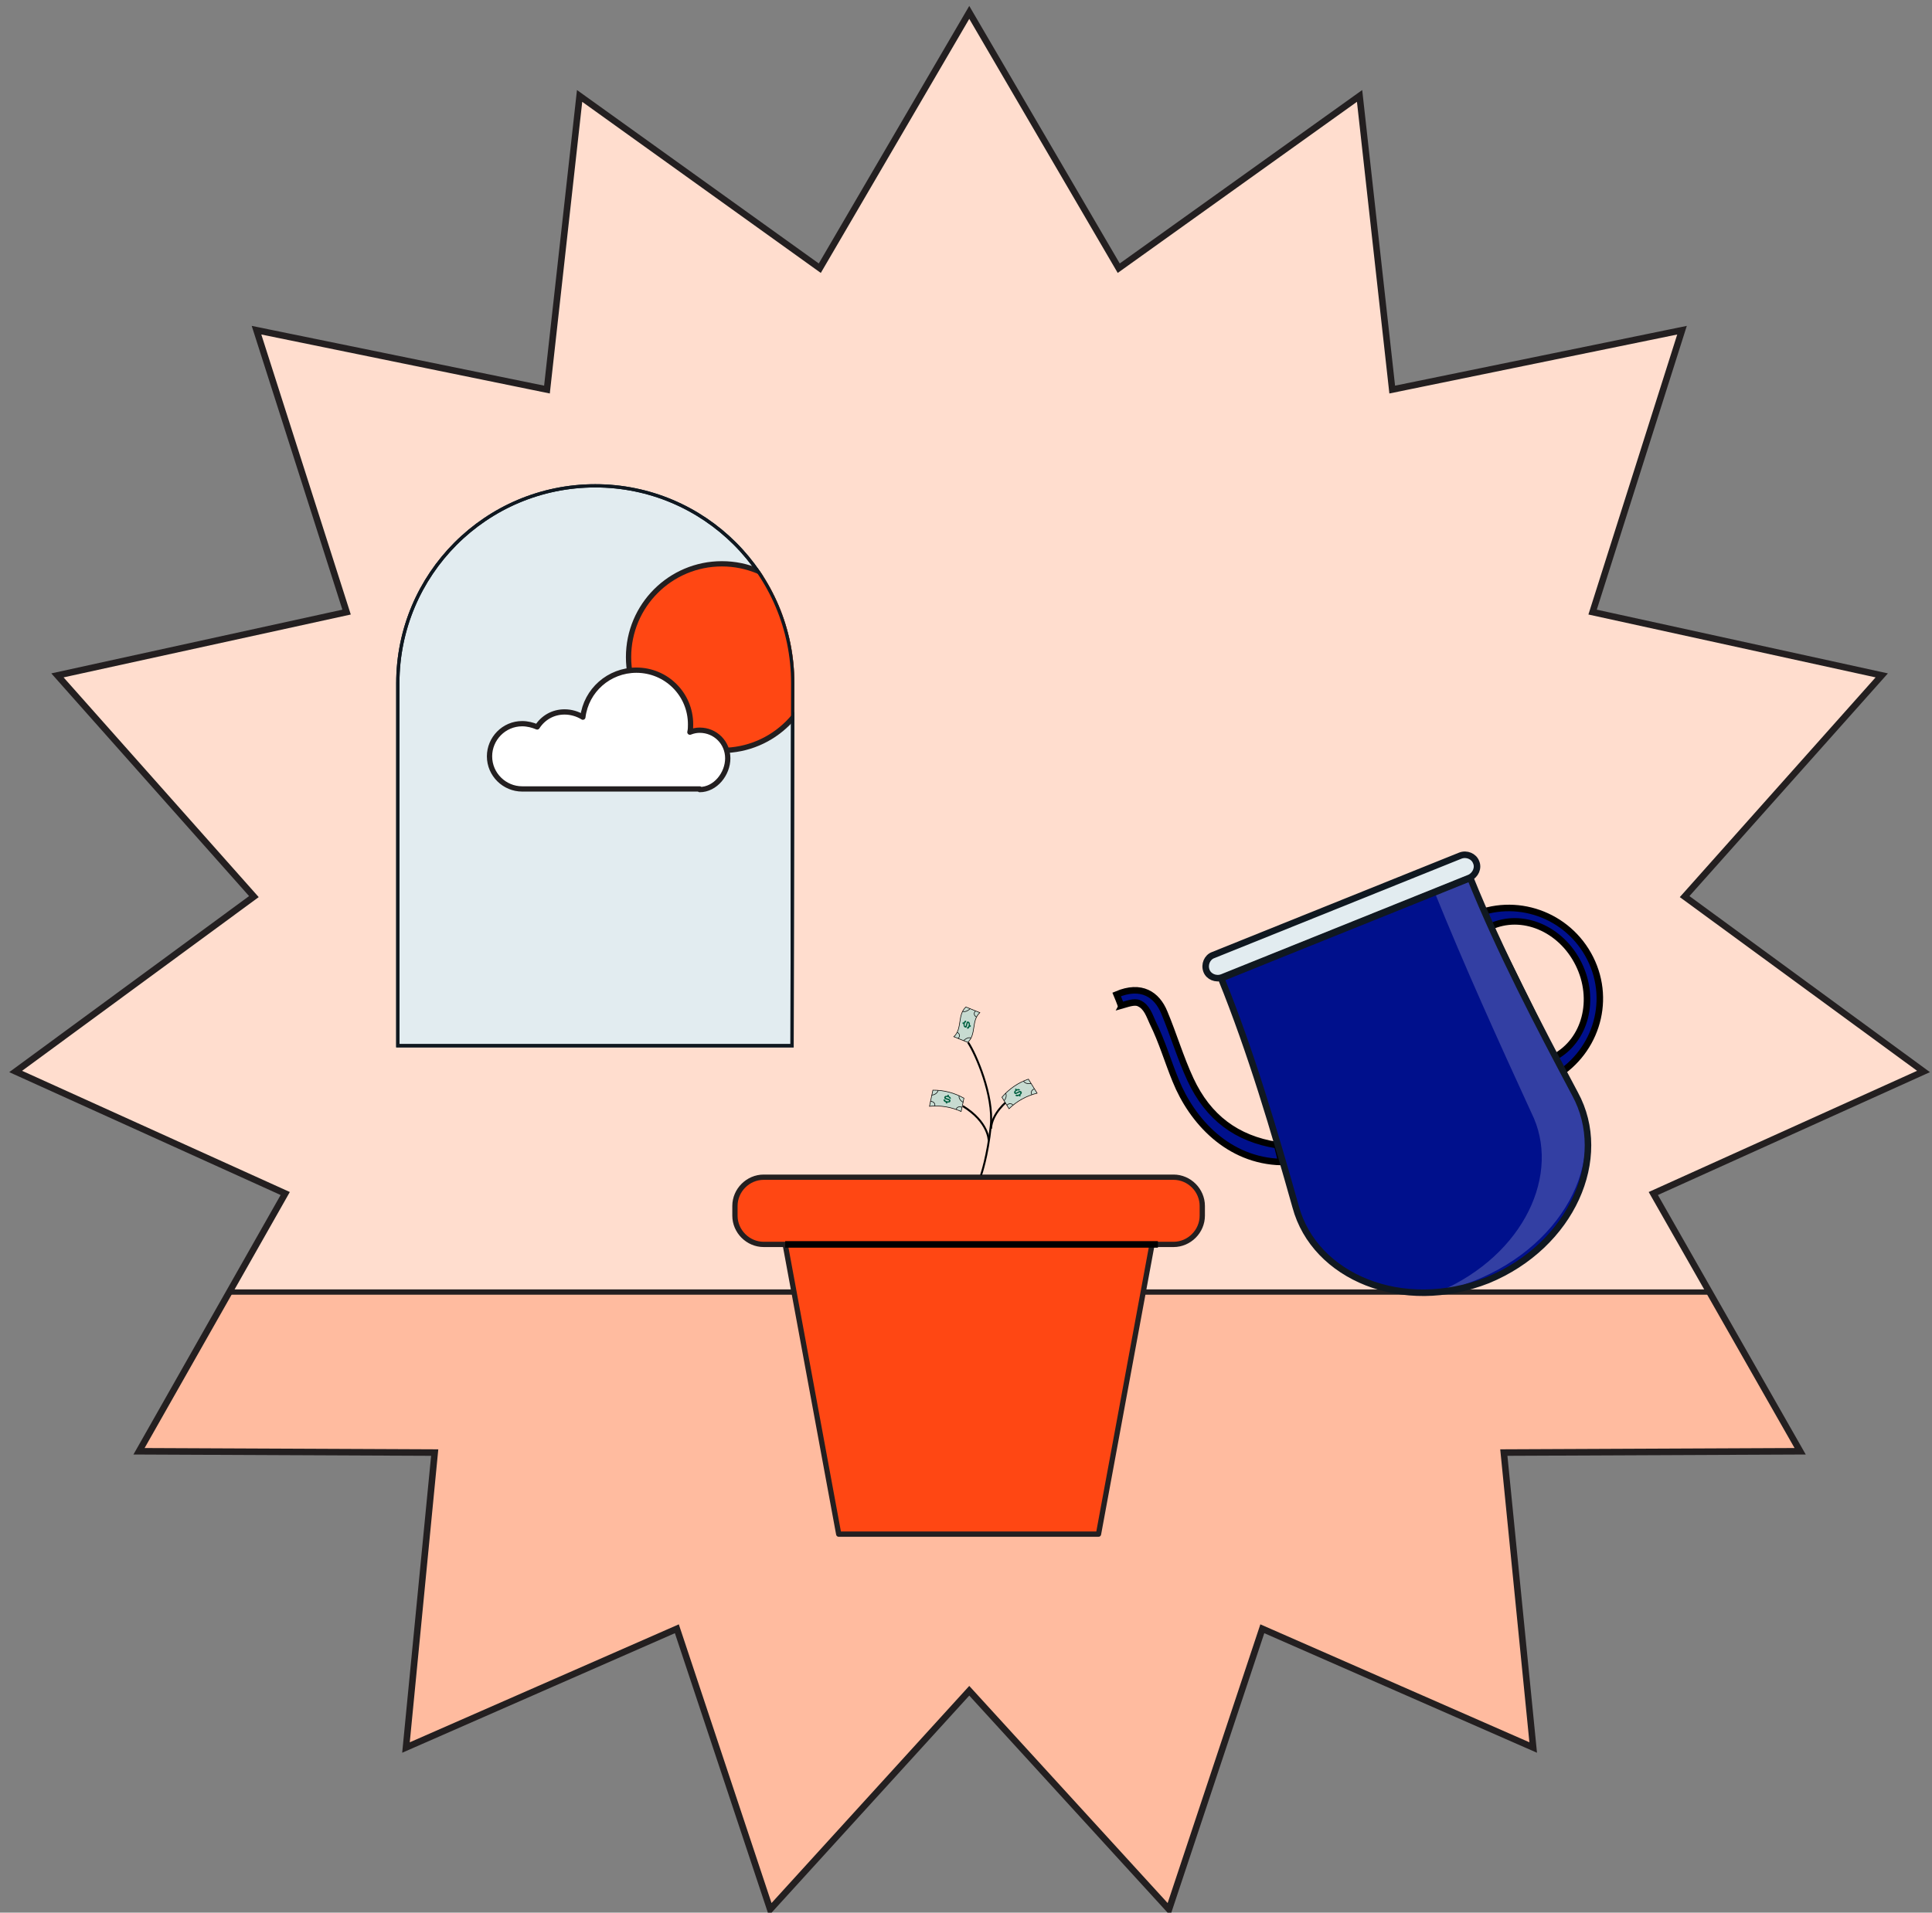 <?xml version="1.0" encoding="utf-8"?>
<!-- Generator: Adobe Illustrator 27.2.0, SVG Export Plug-In . SVG Version: 6.00 Build 0)  -->
<svg version="1.1" id="Layer_1" xmlns="http://www.w3.org/2000/svg" xmlns:xlink="http://www.w3.org/1999/xlink" x="0px" y="0px"
	 viewBox="0 0 296 293.1" style="enable-background:new 0 0 296 293.1;" xml:space="preserve">
<rect x="0" y="0" width="296" height="293.1" fill="#808080" stroke="none"/>
<g>
	<g>
		<defs>
			<polygon transform-origin="148 147" id="SVGID_1_" points="148.5,1.9 171.4,41.1 208.3,14.7 213.3,59.7 257.7,50.6 244,93.8 288.3,103.5 258.1,137.4
				294.7,164.2 253.3,182.9 275.8,222.4 230.4,222.6 234.9,267.8 193.4,249.6 179.1,292.6 148.5,259.1 118,292.6 103.7,249.6
				62.2,267.8 66.6,222.6 21.3,222.4 43.7,182.9 2.4,164.2 38.9,137.4 8.8,103.5 53.1,93.8 39.3,50.6 83.8,59.7 88.8,14.7
				125.6,41.1 			">
        <animateTransform attributeName="transform"
                          type="rotate"
                          values="0;359"
                          begin="0"
                          dur="20s"
                          repeatCount="indefinite"
                          fill="freeze"
                          calcMode="linear"
        ></animateTransform>
      </polygon>
		</defs>
		<clipPath id="SVGID_00000132071344085048213710000017958074544444420274_">
			<use xlink:href="#SVGID_1_"  style="overflow:visible;"/>
		</clipPath>

			<rect x="-11.1" y="-11.2" style="clip-path:url(#SVGID_00000132071344085048213710000017958074544444420274_);fill:#FFDDCE;stroke:#231F20;stroke-miterlimit:10;" width="318.3" height="314.1"/>

			<rect x="8.5" y="198" style="clip-path:url(#SVGID_00000132071344085048213710000017958074544444420274_);fill:#FFBB9F;stroke:#231F20;stroke-width:0.808;stroke-linecap:round;stroke-linejoin:round;stroke-miterlimit:10;" width="285.7" height="97.6"/>

			<path id="water" transform="scale(0)" transform-origin="172 172" style="clip-path:url(#SVGID_00000132071344085048213710000017958074544444420274_);fill:#E2ECF0;stroke:#101820;stroke-miterlimit:10;" d="
			M172.6,172.2c-0.5-0.2-4.7,3.2-5.2,3.6c-3,2.7-5.7,6.1-7.7,9.7l2.6,0.2c0,0,2-3.7,4.8-6.9c2.7-3,6.7-5.3,6.5-5.7
			C173.3,172.6,172.6,172.2,172.6,172.2z">
        <animateTransform attributeName="transform"
                          type="scale"
                          values="0; 1"
                          begin="1s"
                          dur="0.5s"
                          repeatCount="1"
                          fill="freeze"
                          calcMode="spline"
                          keySplines=".42,0,.58,1"
        ></animateTransform>
      </path>

		<g style="clip-path:url(#SVGID_00000132071344085048213710000017958074544444420274_);">
			<g>
				<defs>
					<path id="SVGID_00000180331843664011986680000007144201038060296363_" d="M121.6,160.5H60.7v-55.8c0-16.8,13.6-30.5,30.5-30.5
						l0,0c16.8,0,30.5,13.6,30.5,30.5L121.6,160.5L121.6,160.5z"/>
				</defs>
				<clipPath id="SVGID_00000017510512032229653150000004954901961444975534_">
					<use xlink:href="#SVGID_00000180331843664011986680000007144201038060296363_"  style="overflow:visible;"/>
				</clipPath>

					<path style="clip-path:url(#SVGID_00000017510512032229653150000004954901961444975534_);fill:#E2ECF0;stroke:#101820;stroke-miterlimit:10;" d="
					M121.6,160.5H60.7v-55.8c0-16.8,13.6-30.5,30.5-30.5l0,0c16.8,0,30.5,13.6,30.5,30.5L121.6,160.5L121.6,160.5z"/>
				<g style="clip-path:url(#SVGID_00000017510512032229653150000004954901961444975534_);">

						<circle style="fill:#FF4713;stroke:#231F20;stroke-width:0.808;stroke-linecap:round;stroke-linejoin:round;stroke-miterlimit:10;" cx="110.6" cy="100.7" r="14.3"/>

						<path id="cloud" style="fill:#FFFFFF;stroke:#231F20;stroke-width:0.808;stroke-linecap:round;stroke-linejoin:round;stroke-miterlimit:10;" d="
						M107.2,121c2.4,0,4.3-2.4,4.3-4.8s-1.9-4.3-4.3-4.3c-0.5,0-1,0.1-1.5,0.3c0.1-0.4,0.1-0.8,0.1-1.2c0-4.6-3.7-8.3-8.3-8.3
						c-4.2,0-7.7,3.1-8.2,7.2c-0.8-0.5-1.8-0.8-2.8-0.8c-1.8,0-3.3,0.9-4.2,2.3c-0.7-0.3-1.5-0.5-2.3-0.5c-2.8,0-5,2.3-5,5
						c0,2.8,2.3,5,5,5h27.2V121z">
              <animateTransform attributeName="transform"
                                type="translate"
                                values="-60 0;60 0"
                                begin="0"
                                dur="7s"
                                repeatCount="indefinite"
                                fill="freeze"
                                calcMode="linear"
              ></animateTransform>
            </path>
				</g>

					<path style="clip-path:url(#SVGID_00000017510512032229653150000004954901961444975534_);fill:none;stroke:#101820;stroke-miterlimit:10;" d="
					M121.6,160.5H60.7v-55.8c0-16.8,13.6-30.5,30.5-30.5l0,0c16.8,0,30.5,13.6,30.5,30.5L121.6,160.5L121.6,160.5z"/>
			</g>
		</g>
		<g style="clip-path:url(#SVGID_00000132071344085048213710000017958074544444420274_);">
			<g>
				<g>

						<path style="fill:#FF4713;stroke:#231F20;stroke-width:0.808;stroke-linecap:round;stroke-linejoin:round;stroke-miterlimit:10;" d="
						M117,180.4c-2.4,0-4.4,2-4.4,4.4v1.5c0,2.4,2,4.4,4.4,4.4h3.3l8.2,44.4h39.8l8.2-44.4h3.3c2.4,0,4.4-2,4.4-4.4v-1.5
						c0-2.4-2-4.4-4.4-4.4h0.1H117z"/>
				</g>
				<line style="fill:none;stroke:#000000;stroke-miterlimit:10;" x1="120.3" y1="190.7" x2="177.4" y2="190.7"/>
			</g>
			<g id="tree" transform-origin="150 180" transform="scale(0.3)">
        <animateTransform attributeName="transform"
                          type="scale"
                          values="0.3; 1"
                          begin="1.2s"
                          dur="1s"
                          repeatCount="1"
                          fill="freeze"
                          calcMode="spline"
                          keySplines=".42,0,.58,1"
        ></animateTransform>

				<path style="fill:none;stroke:#000000;stroke-miterlimit:10;" d="M144.4,112.5c3.9,5.8,13.2,27.1,11.6,42.6s-5,25.2-5,25.2"/>
				<path style="fill:none;stroke:#000000;stroke-miterlimit:10;" d="M164.6,142.3c0,0-8.1,6.2-8.5,14.3"/>
				<path style="fill:none;stroke:#000000;stroke-miterlimit:10;" d="M154.9,162.4c0,0,0-9.3-13.2-17.4"/>
				<g id="leaf3" transform-origin="163 143" transform="scale(0.3)">
          <animateTransform attributeName="transform"
                            type="scale"
                            values="0.3; 1"
                            begin="1.6s"
                            dur="1s"
                            repeatCount="1"
                            fill="freeze"
                            calcMode="spline"
                            keySplines=".42,0,.58,1"
          ></animateTransform>
          <g transform-origin="163 143">
            <animateTransform attributeName="transform"
                              type="rotate"
                              values="5;-5;5"
                              begin="0"
                              dur="4s"
                              repeatCount="indefinite"
                              fill="freeze"
                              calcMode="spline"
                              keySplines=".42,0,.58,1;.42,0,.58,1"
            ></animateTransform>
					<g>
						<path style="fill:#C7DBD1;" d="M218.5,127.7c-18.2,4.5-34.7,13.7-47.8,26.5c-4-6.5-8.1-13.1-12.1-19.6
							c12.2-14.2,27.8-24.9,45.1-30.8C208.7,111.7,213.6,119.7,218.5,127.7z"/>
						<path style="fill:none;stroke:#000000;stroke-miterlimit:10;" d="M218.5,127.7c-18.2,4.5-34.7,13.7-47.8,26.5
							c-4-6.5-8.1-13.1-12.1-19.6c12.2-14.2,27.8-24.9,45.1-30.8C208.7,111.7,213.6,119.7,218.5,127.7z"/>
					</g>
					<g>
						<path style="fill:#016141;" d="M187.7,132.1c-1,0.5-1.8,0.7-2.6,0.9c-1.5,0.2-2.7-0.3-3.8-1.5c0.8-0.5,1.5-1.1,2.3-1.6
							c1.1,1.1,2.5,0.7,4.3-0.4c1.7-1,2.3-1.8,1.8-2.6c-0.2-0.3-0.4-0.5-0.7-0.5c-0.6,0-1.6,0.5-3.6,1.5c-1,0.5-1.8,0.9-2.5,1.1
							c-1.4,0.5-2.4,0.1-3.2-1.1c-0.9-1.5-0.5-3.6,2-5.4c-0.3-0.5-0.7-1.1-1-1.6c0.7-0.5,1.4-0.9,2.1-1.3c0.3,0.6,0.7,1.1,1,1.7
							c2.4-1.1,4.3-0.9,5.9,0.8c-0.8,0.4-1.6,0.9-2.3,1.3c-0.4-0.3-0.7-0.5-1.1-0.6c-0.8-0.1-1.7,0.3-2.8,1c-1.7,1.1-2,1.9-1.6,2.5
							c0.2,0.3,0.4,0.5,0.9,0.4s1.3-0.5,2.6-1.3c1.2-0.6,2.1-1.1,3-1.3c1.7-0.4,2.8,0,3.6,1.2c1.1,1.7,0.5,3.6-2.1,5.4
							c0.3,0.5,0.6,1,0.9,1.5c-0.7,0.4-1.4,0.8-2.2,1.3C188.3,133.1,188,132.6,187.7,132.1z"/>
					</g>
					<g>
						<path style="fill:none;stroke:#000000;stroke-miterlimit:10;" d="M164.9,127.9c2.1,3.4,0.8,8.9-2.6,12.6"/>
						<path style="fill:none;stroke:#000000;stroke-miterlimit:10;" d="M195.3,107.1c2.4,3.9,8,5.4,12.8,3.9"/>
						<path style="fill:none;stroke:#000000;stroke-miterlimit:10;" d="M177.4,148.2c-2.1-3.4-6.9-3.6-10.3,0"/>
						<path style="fill:none;stroke:#000000;stroke-miterlimit:10;" d="M209.6,130.3c-2.4-3.9-0.5-8.5,4.3-9.8"/>
					</g>
          </g>
				</g>
				<g id="leaf2"  transform-origin="141 145" transform="scale(0.3)">
          <animateTransform attributeName="transform"
                            type="scale"
                            values="0.3; 1"
                            begin="1.6s"
                            dur="1s"
                            repeatCount="1"
                            fill="freeze"
                            calcMode="spline"
                            keySplines=".42,0,.58,1"
          ></animateTransform>
          <g transform-origin="141 145">
            <animateTransform attributeName="transform"
                type="rotate"
                values="5;-5;5"
                begin="0"
                dur="4s"
                repeatCount="indefinite"
                fill="freeze"
                calcMode="spline"
                keySplines=".42,0,.58,1;.42,0,.58,1"
            ></animateTransform>
					<g>
						<path style="fill:#C7DBD1;" d="M140.5,154.2c-16.7-7.6-35.3-10.7-53.9-8.8c1.9-9.2,3.9-18.3,5.8-27.5
							c18.3-0.2,36.6,4.5,52.9,13.7C143.7,139.2,142.1,146.7,140.5,154.2z"/>
						<path style="fill:none;stroke:#000000;stroke-miterlimit:10;" d="M140.5,154.2c-16.7-7.6-35.3-10.7-53.9-8.8
							c1.9-9.2,3.9-18.3,5.8-27.5c18.3-0.2,36.6,4.5,52.9,13.7C143.7,139.2,142.1,146.7,140.5,154.2z"/>
					</g>
					<g>
						<path style="fill:#016141;" d="M114.6,138.6c-1-0.3-1.8-0.6-2.5-1.1c-1.2-0.9-1.7-2.1-1.7-3.8c0.9,0.1,1.8,0.3,2.8,0.4
							c0,1.6,1.3,2.2,3.5,2.7c2,0.4,2.9,0.2,3.1-0.6c0.1-0.3,0-0.6-0.2-0.8c-0.4-0.4-1.5-0.8-3.7-1.3c-1.1-0.3-1.9-0.6-2.6-0.9
							c-1.3-0.7-1.8-1.6-1.5-3.2c0.4-1.8,2.1-3,5.2-2.5c0.1-0.6,0.3-1.3,0.4-1.9c0.8,0.2,1.6,0.4,2.4,0.6c-0.1,0.6-0.3,1.3-0.4,1.9
							c2.5,0.9,3.7,2.5,3.7,4.7c-0.9-0.2-1.7-0.5-2.6-0.7c0-0.5-0.2-0.9-0.4-1.2c-0.5-0.6-1.5-1-2.8-1.3c-2-0.4-2.7-0.1-2.9,0.7
							c-0.1,0.4,0,0.7,0.4,0.9c0.4,0.3,1.3,0.6,2.8,0.9c1.3,0.3,2.3,0.7,3,1.1c1.5,0.8,2,1.8,1.8,3.3c-0.4,1.9-2.1,2.9-5.3,2.5
							c-0.1,0.6-0.2,1.1-0.4,1.7c-0.8-0.2-1.6-0.3-2.5-0.5C114.4,139.8,114.5,139.2,114.6,138.6z"/>
					</g>
					<g>
						<path style="fill:none;stroke:#000000;stroke-miterlimit:10;" d="M101.3,118.2c-0.9,4.4-5.7,7.8-10.7,8.1"/>
						<path style="fill:none;stroke:#000000;stroke-miterlimit:10;" d="M137,127.4c-0.8,3.9,2.2,8.6,6.7,11"/>
						<path style="fill:none;stroke:#000000;stroke-miterlimit:10;" d="M95.7,144.9c0.9-4.4-2.3-8.2-7.4-7.8"/>
						<path style="fill:none;stroke:#000000;stroke-miterlimit:10;" d="M132.1,150.7c0.8-3.9,5.3-5.7,9.7-3.5"/>
					</g>
          </g>
				</g>
				<g id="leaf"  transform-origin="144 112" transform="scale(0.3)">
          <animateTransform attributeName="transform"
                            type="scale"
                            values="0.3; 1"
                            begin="1.6s"
                            dur="1s"
                            repeatCount="1"
                            fill="freeze"
                            calcMode="spline"
                            keySplines=".42,0,.58,1"
          ></animateTransform>
          <g  transform-origin="144 112">
          <animateTransform attributeName="transform"
                            type="rotate"
                            values="5;-5;5"
                            begin="0"
                            dur="4s"
                            repeatCount="indefinite"
                            fill="freeze"
                            calcMode="spline"
                            keySplines=".42,0,.58,1;.42,0,.58,1"
          ></animateTransform>
					<g>
						<path style="fill:#C7DBD1;" d="M165.3,62.9c-14.8,13.6-5.6,37-20.5,50.6c-7.9-3.2-15.8-6.4-23.7-9.6
							c14.8-13.6,5.6-37,20.5-50.6C149.6,56.4,157.5,59.6,165.3,62.9z"/>
						<path style="fill:none;stroke:#000000;stroke-miterlimit:10;" d="M165.3,62.9c-14.8,13.6-5.6,37-20.5,50.6
							c-7.9-3.2-15.8-6.4-23.7-9.6c14.8-13.6,5.6-37,20.5-50.6C149.6,56.4,157.5,59.6,165.3,62.9z"/>
					</g>
					<g>
						<path style="fill:#016141;" d="M148,86.6c-0.3,1-0.6,1.8-1,2.4c-0.8,1.1-2,1.4-3.6,1.1c0.2-0.9,0.3-1.9,0.5-2.8
							c1.5,0.2,2.1-1,2.4-3.2c0.3-2,0.1-3.1-0.7-3.4c-0.3-0.1-0.6-0.1-0.7,0.1c-0.4,0.4-0.6,1.5-1.1,3.7c-0.2,1.1-0.5,2-0.8,2.6
							c-0.6,1.3-1.6,1.7-3,1.1c-1.7-0.7-2.7-2.7-2.4-5.8c-0.6-0.2-1.2-0.5-1.8-0.7c0.1-0.8,0.3-1.6,0.4-2.5c0.6,0.2,1.2,0.5,1.8,0.7
							c0.7-2.5,2-3.6,4.2-3.2c-0.2,0.9-0.3,1.8-0.5,2.7c-0.5-0.1-0.8,0-1.1,0.3c-0.5,0.5-0.8,1.4-1,2.8c-0.3,2.1,0,2.9,0.7,3.2
							c0.4,0.1,0.6,0.1,0.9-0.3c0.2-0.4,0.5-1.3,0.8-2.8c0.3-1.3,0.6-2.3,0.9-3.1c0.7-1.5,1.6-1.9,3-1.3c1.9,0.7,2.9,2.7,2.6,6
							c0.5,0.2,1.1,0.4,1.6,0.7c-0.1,0.8-0.3,1.7-0.4,2.5C149.1,87,148.5,86.8,148,86.6z"/>
					</g>
					<g>
						<path style="fill:none;stroke:#000000;stroke-miterlimit:10;" d="M126.8,96.5c3.9,1.6,5.6,6.6,1.6,10.3"/>
						<path style="fill:none;stroke:#000000;stroke-miterlimit:10;" d="M136.1,60.7c4,1.6,8.7-0.8,12.7-4.5"/>
						<path style="fill:none;stroke:#000000;stroke-miterlimit:10;" d="M150.4,106.1c-4-1.6-8.7,0.7-12.7,4.4"/>
						<path style="fill:none;stroke:#000000;stroke-miterlimit:10;" d="M159.7,70.3c-3.9-1.6-5.6-6.6-1.7-10.3"/>
					</g>
				</g>
        </g>
			</g>
		</g>

			<polygon id="star3"  transform="scale(0)" transform-origin="117 67" style="clip-path:url(#SVGID_00000132071344085048213710000017958074544444420274_);fill:#FDC801;stroke:#101820;stroke-miterlimit:10;" points="
			115.9,65.4 118.2,55.1 120.5,65.4 127.9,67.7 120.5,70 118.2,80.3 115.9,70 108.5,67.7 		">
        <animateTransform attributeName="transform"
                          type="scale"
                          values="0;0;1;0;0"
                          begin="2.6s"
                          dur="2s"
                          repeatCount="indefinite"
                          fill="freeze"
                          calcMode="spline"
                          keySplines=".42,0,.58,1;.42,0,.58,1;.42,0,.58,1;.42,0,.58,1"
        ></animateTransform>
      </polygon>

			<polygon id="star2" transform="scale(0)" transform-origin="180 95" style="clip-path:url(#SVGID_00000132071344085048213710000017958074544444420274_);fill:#FDC801;stroke:#101820;stroke-miterlimit:10;" points="
			177.8,92.4 180.1,82.1 182.4,92.4 189.8,94.7 182.4,97 180.1,107.3 177.8,97 170.4,94.7 		">
        <animateTransform attributeName="transform"
                          type="scale"
                          values="0;0;1;0;0"
                          begin="2s"
                          dur="2s"
                          repeatCount="indefinite"
                          fill="freeze"
                          calcMode="spline"
                          keySplines=".42,0,.58,1;.42,0,.58,1;.42,0,.58,1;.42,0,.58,1"
        ></animateTransform>
      </polygon>

			<polygon id="star" transform="scale(0)" transform-origin="120 224" style="clip-path:url(#SVGID_00000132071344085048213710000017958074544444420274_);fill:#FDC801;stroke:#101820;stroke-miterlimit:10;" points="
			119.7,222.6 121.7,213.7 123.7,222.6 130.1,224.6 123.7,226.6 121.7,235.5 119.7,226.6 113.3,224.6 		">
        <animateTransform attributeName="transform"
                          type="scale"
                          values="0;0;1;0;0"
                          begin="3.2s"
                          dur="2s"
                          repeatCount="indefinite"
                          fill="freeze"
                          calcMode="spline"
                          keySplines=".42,0,.58,1;.42,0,.58,1;.42,0,.58,1;.42,0,.58,1"
        ></animateTransform>
      </polygon>

		<g id="mug" transform-origin="228 158" transform="rotate(20)" style="clip-path:url(#SVGID_00000132071344085048213710000017958074544444420274_);">
      <animateTransform attributeName="transform"
                        type="rotate"
                        values="20;0"
                        begin="0.5s"
                        dur="0.5s"
                        repeatCount="1"
                        fill="freeze"
                        calcMode="spline"
                        keySplines=".42,0,.58,1"
      ></animateTransform>
			<path style="fill:#00108C;stroke:#000000;stroke-miterlimit:10;" d="M203.6,185.5c-6.2,1.2-11.4-0.4-15.9-4.9
				c-2.6-2.6-4.8-5.6-7.3-8.3c-2-2.2-4.8-2.9-7.8-0.1c0,0,1.2,1.3,1.2,1.4c0.7-0.5,1.7-1.4,2.5-1.3c1.3,0.1,2.1,1.2,3,2.1
				c2.3,2.2,4.2,4.8,6.3,7.1c4.5,5,11.8,8.8,19.5,6.2L203.6,185.5z"/>
			<path style="fill:#00108C;stroke:#000000;stroke-miterlimit:10;" d="M219.5,142.4l20.1,19.1c5-5.6,4.8-14.1-0.7-19.3
				C233.4,137,224.8,137.1,219.5,142.4z M238.9,158.3l-16.1-15.4c3.8-3.8,10.3-3.5,14.7,0.7S242.5,154.3,238.9,158.3z"/>
			<path style="fill:#00108C;" d="M241,193.9L241,193.9c-10.5,9.3-25.1,8.6-31.5-0.5c-7.2-10-14.5-19.9-22.7-29
				c10.2-9.2,20.4-18.3,30.6-27.5c8.2,9.1,17.3,17.4,26.4,25.6C252.2,169.9,251.3,184.5,241,193.9z"/>
			<path style="fill:#333FA3;" d="M213,140.8c8.2,9.1,16.8,17.9,25.5,26.7c7.5,7.1,6.5,20.8-3.9,30.6c1.1-0.7,2.2-1.4,3.2-2.3l0,0
				c12.5-10.1,14.3-25.8,5.8-33.1c-9.1-8.2-18.2-16.5-26.4-25.6C215.8,138.3,214.4,139.6,213,140.8z"/>
			<path style="fill:#E2ECF0;stroke:#101820;stroke-miterlimit:10;" d="M217.3,136.9l-30.4,27.3c-0.8,0.7-2,0.6-2.6-0.1l0,0
				c-0.7-0.8-0.6-2,0.1-2.6l30.4-27.3c0.8-0.7,2-0.6,2.6,0.1l0,0C218.1,135,218,136.2,217.3,136.9z"/>
			<path style="fill:none;stroke:#101820;stroke-miterlimit:10;" d="M241,193.9L241,193.9c-10.5,9.3-25.1,8.6-31.5-0.5
				c-7.2-10-14.5-19.9-22.7-29c10.2-9.2,20.4-18.3,30.6-27.5c8.2,9.1,17.3,17.4,26.4,25.6C252.2,169.9,251.3,184.5,241,193.9z"/>
		</g>
	</g>
</g>
<polygon transform-origin="148 147" style="fill:none;stroke:#231F20;stroke-miterlimit:10;" points="148.5,1.9 171.4,41.1 208.3,14.7 213.3,59.7 257.7,50.6
	244,93.8 288.3,103.5 258.1,137.4 294.7,164.2 253.3,182.9 275.8,222.4 230.4,222.6 234.9,267.8 193.4,249.6 179.1,292.6
	148.5,259.1 118,292.6 103.7,249.6 62.2,267.8 66.6,222.6 21.3,222.4 43.7,182.9 2.4,164.2 38.9,137.4 8.8,103.5 53.1,93.8
	39.3,50.6 83.8,59.7 88.8,14.7 125.6,41.1 ">
  <animateTransform attributeName="transform"
                    type="rotate"
                    values="0;359"
                    begin="0"
                    dur="20s"
                    repeatCount="indefinite"
                    fill="freeze"
                    calcMode="linear"
  ></animateTransform>
</polygon>
</svg>

